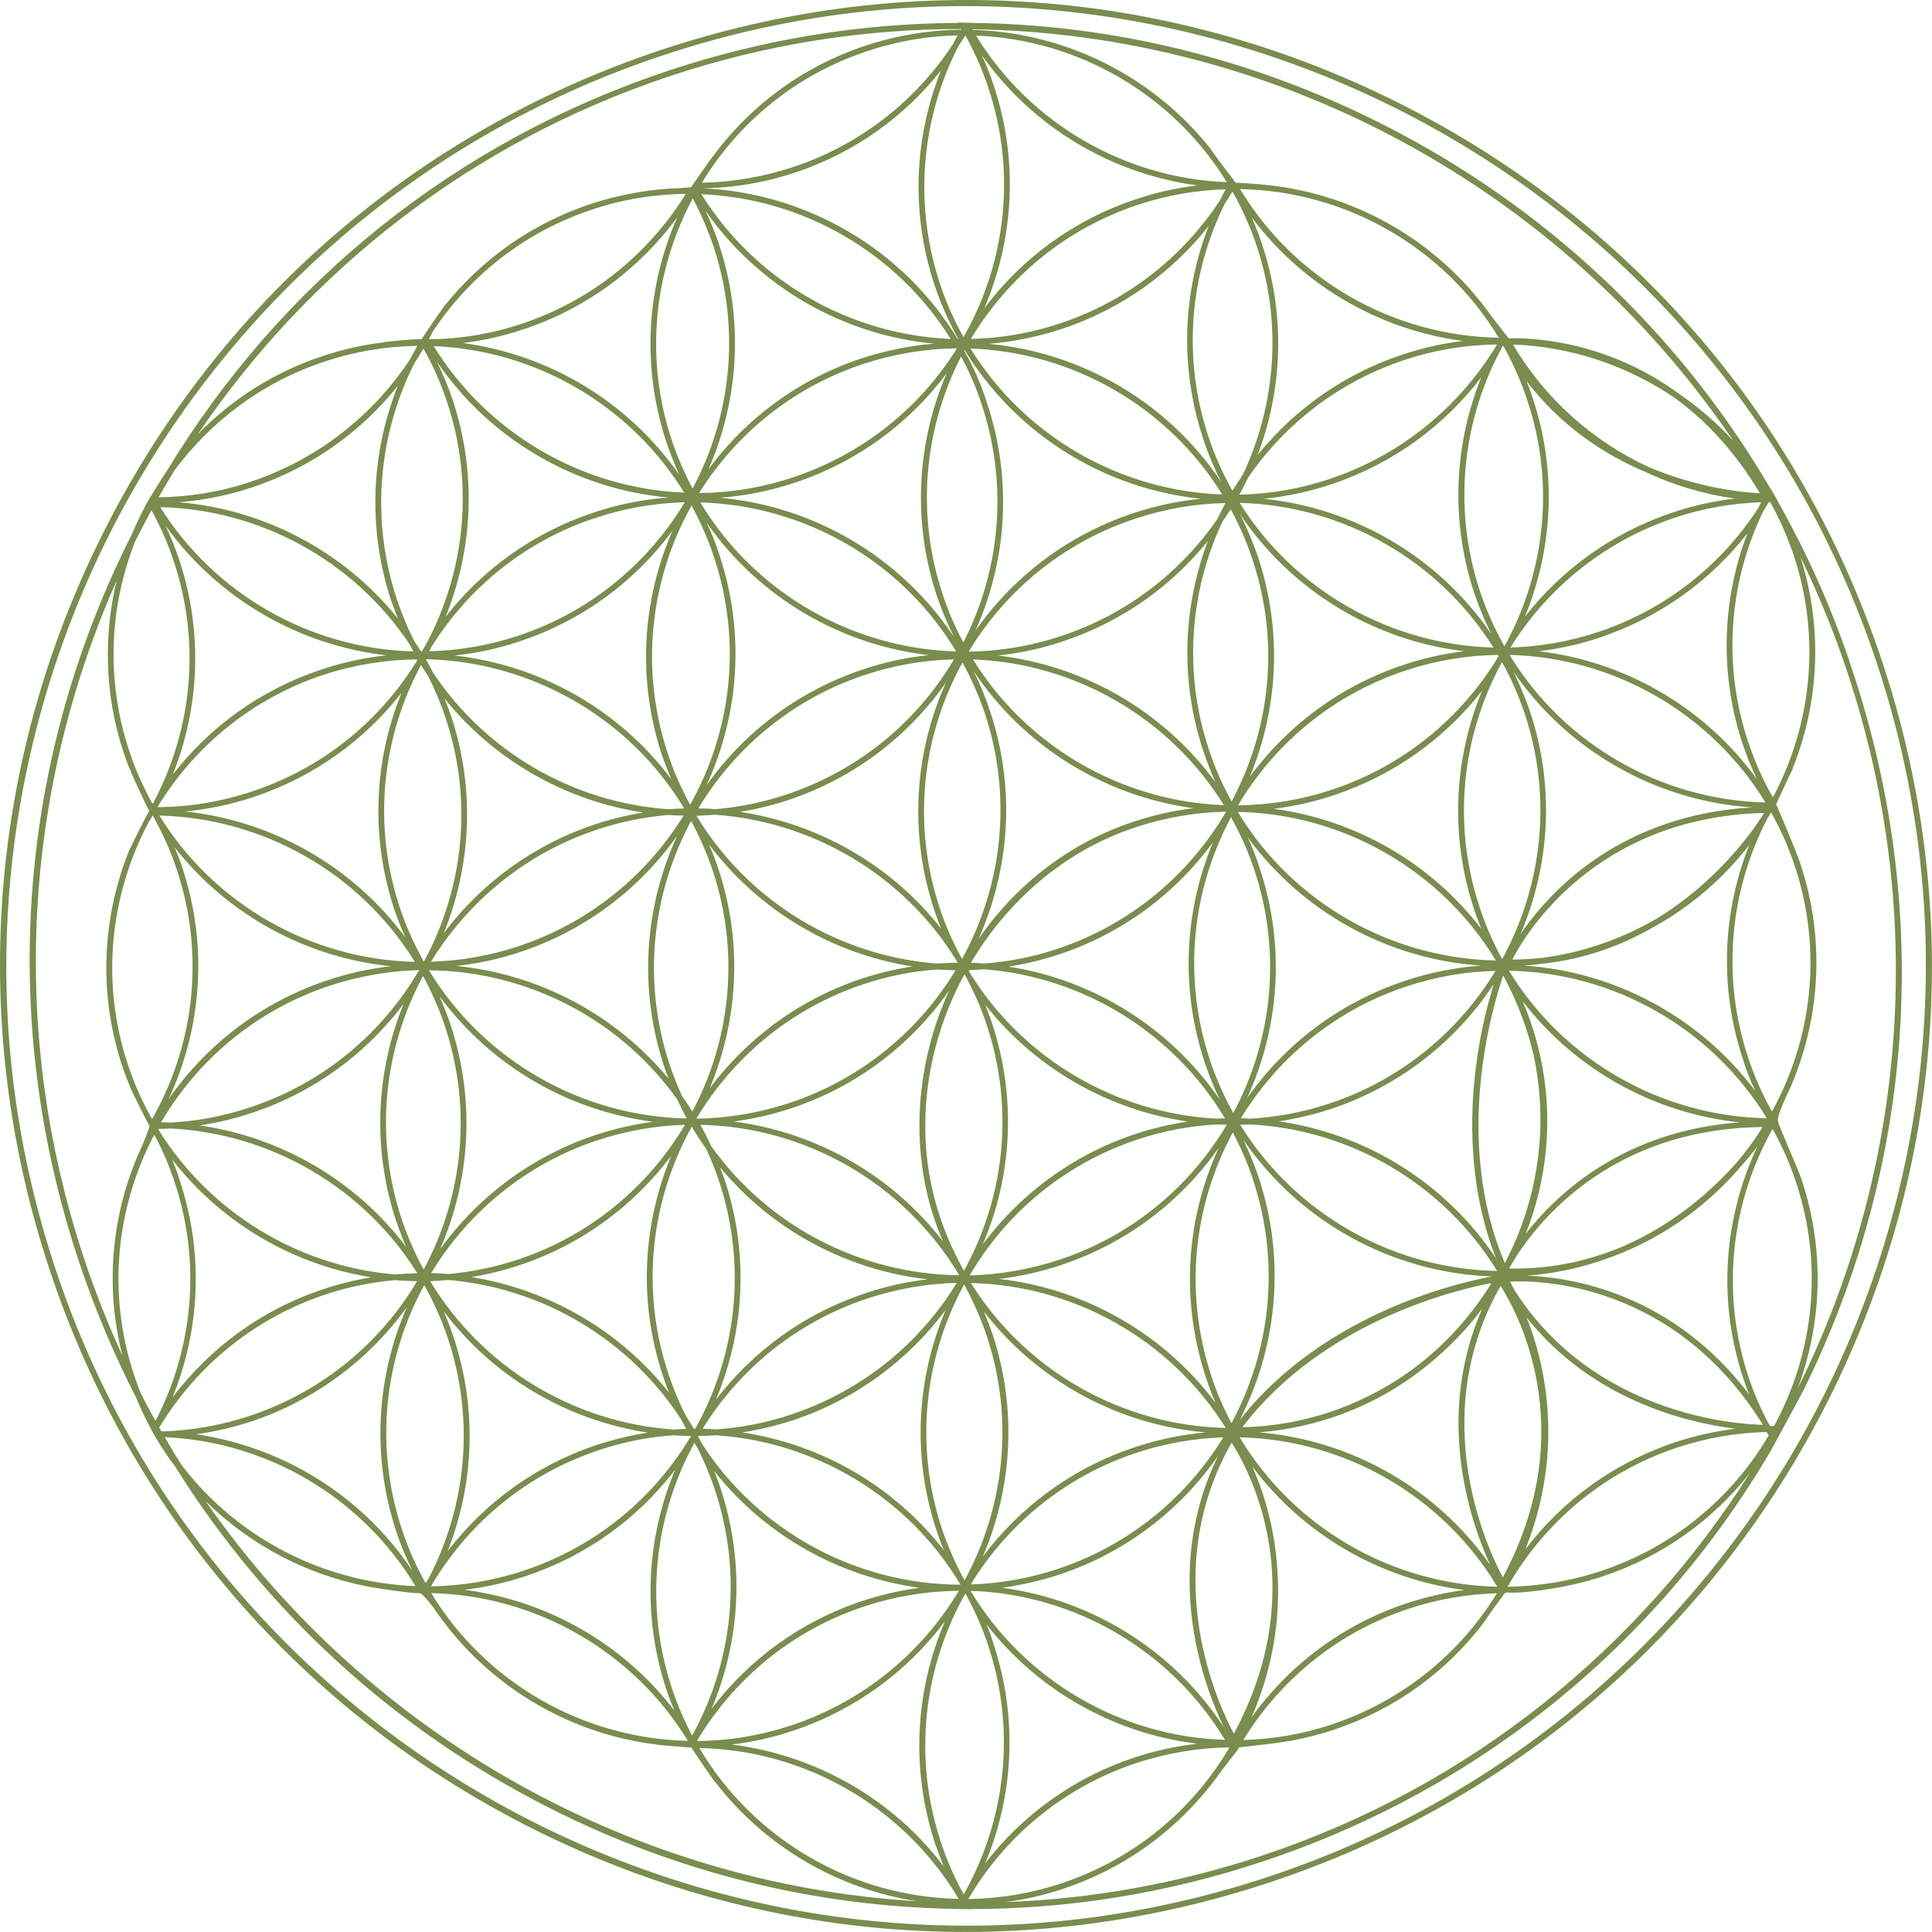 <?xml version="1.0" encoding="UTF-8"?> <svg xmlns="http://www.w3.org/2000/svg" width="944" height="944" viewBox="0 0 944 944" fill="none"><g clip-path="url(#clip0_791_2)"><path d="M683.2 50.199C570.5 -6.301 442.6 -15.401 323 24.399C203.5 64.199 106.6 148.099 50.2 260.799C-6.3 373.499 -15.4 501.399 24.4 620.899C64.2 740.499 148.2 837.399 260.8 893.799C373.5 950.199 501.4 959.399 620.9 919.599C740.5 879.799 837.4 795.799 893.8 683.199C950.2 570.499 959.4 442.599 919.6 323.099C879.8 203.499 795.9 106.599 683.2 50.199ZM620.1 916.899C374.8 998.499 108.7 865.399 27.1 619.999C-54.5 374.699 78.6 108.599 324 26.999C569.3 -54.601 835.4 78.499 917 323.899C998.6 569.299 865.4 835.299 620.1 916.899Z" fill="#7A8C4E"></path><path d="M868.9 245.4C869 245.4 865.9 239.9 864.9 238.4L863.2 235.6C818.8 161.1 754.4 100.6 675.5 60.7C612.1 28.6 543.8 12 475.1 11.2C475.1 11.1 468.9 11.1 468.1 11C468.1 11.1 468.2 11.1 468.2 11.2C420.6 11.4 372.9 19.1 326.4 34.6C223 69 137.2 137.9 81.3 230.5C78.8 234 70.3 247.8 70.7 247.8C68.4 252.1 66.4 256.5 64.5 260.9C63.9 262.2 63.2 263.4 62.6 264.7C8.2 374.5 -0.4 499.3 38.5 616.2C46.2 639.3 55.6 661.6 66.5 682.9C68.7 688.2 71.1 693.3 73.8 698.3C74.4 699.3 74.5 699.8 76.1 702.4C79 707.4 82.2 712.1 85.6 716.6C129.8 787.3 192.3 844.8 268.3 883.3C331 915.1 398.5 931.6 466.6 932.7C466.5 932.8 475.1 932.9 475 932.8C522.8 932.7 570.8 925 617.4 909.4C722.5 874.4 809.3 803.9 865.1 709.1C865.6 708.1 879 683.7 881.2 679.3C935.6 569.4 944.1 444.6 905.2 327.8C895.8 298.9 883.5 271.3 868.9 245.4ZM865 245.4C869.5 253.5 873.3 262.1 876.4 271.2C889.8 311.5 885.1 353.5 866.9 388.4C866.7 388.8 866.4 389.1 866.2 389.5C861.4 381.1 857.4 372.1 854.2 362.6C841.3 323.9 845.1 283.6 861.7 249.5C862.6 248.1 863.5 246.7 864.3 245.3C864.6 245.4 864.8 245.4 865 245.4ZM598 844C573.4 806.3 533.4 781.6 489.6 775.8C499 774.5 508.5 772.4 517.8 769.3C550.4 758.4 576.9 737.6 595.2 711.3C567 768.9 588.7 824.8 598 844ZM482 793.7C507.2 826.1 544.6 847.1 585 852C574.7 853.2 564.4 855.4 554.1 858.8C524.2 868.8 499.4 887.1 481.4 910.4C495.2 877.4 497.5 839.5 485.4 803.1C484.5 799.9 483.3 796.8 482 793.7ZM474.2 777.3C524.7 778.9 572 806.1 598.5 850.1C548 848.6 500.7 821.3 474.2 777.3ZM461.1 911.9C436 878.8 398.3 857.5 357.5 852.4C367.6 851.2 377.6 849 387.6 845.6C418.3 835.4 443.6 816.3 461.7 792.2C447.4 825.5 444.7 864 457 901.1C458.3 904.8 459.7 908.4 461.1 911.9ZM386.8 843C371.4 848.1 355.8 850.6 340.5 850.7C358.3 820.8 386.5 796.8 422.1 785C437.5 779.9 453.1 777.4 468.5 777.3C450.6 807.2 422.4 831.1 386.8 843ZM201.5 767.5C177.2 731 138.4 707 95.8 700.8C104.9 699.5 113.9 697.5 122.9 694.5C154.6 683.9 180.6 663.9 198.8 638.7C184.1 672.3 181.3 711.2 193.7 748.6C195.9 755.2 198.6 761.5 201.5 767.5ZM207.3 627.9C211.9 636.1 215.8 644.9 218.9 654.1C232.3 694.4 227.6 736.4 209.4 771.3C208.9 772.1 208.4 772.8 208 773.6C203.4 765.4 199.5 756.8 196.5 747.6C182.7 706.4 187.9 663.4 207.3 627.9ZM84.1 566.5C108.1 597.5 143.2 618 181.4 624.1C173.6 625.4 165.8 627.3 158 629.9C127.5 640 102.4 658.9 84.3 682.8C97.6 650.1 99.8 612.7 87.8 576.7C86.8 573.2 85.5 569.9 84.1 566.5ZM77.2 551.6C79.2 551.6 81.3 551.5 83.3 551.4C132.1 553.8 177.6 580 203.9 622.1C200.2 622.2 196.6 622.4 192.9 622.7C145.7 618.7 102.4 592.5 77.2 551.6ZM194.4 302.2C168 269.4 129.1 248.9 87.4 245.4C99.4 244.4 111.4 242.1 123.3 238.1C152.4 228.4 176.6 210.8 194.4 188.5C181.4 221 179.4 258 191.2 293.7C192.3 296.6 193.3 299.4 194.4 302.2ZM202.5 177.4C204 175.1 205.5 172.7 206.9 170.3C211.5 178.4 215.3 187.1 218.4 196.3C232 237.1 227 279.6 208.2 314.8C207.5 316 206.8 317.2 206.1 318.3C206 318.3 205.8 318.3 205.7 318.3C204.6 316.6 203.5 314.8 202.4 313.2C199.1 306.7 196.3 299.9 193.9 292.8C180.8 253.2 185.1 212 202.5 177.4ZM344.7 103C370.7 140.1 411.9 163.8 456.5 167.9C444.6 168.9 432.5 171.3 420.7 175.2C389.7 185.5 364.3 204.8 346.2 229.2C360.9 195.6 363.7 156.8 351.3 119.3C349.4 113.7 347.2 108.3 344.7 103ZM388.5 84.3C417.7 74.6 442 56.9 459.8 34.4C446.8 66.9 444.8 103.9 456.7 139.5C459.8 148.7 463.7 157.4 468.2 165.6C468.1 165.6 468 165.6 467.9 165.6C441.2 121.6 393.9 94.2 343.2 92C358.3 91.8 373.5 89.3 388.5 84.3ZM342.9 89.3C360.8 60 388.6 36.6 423.7 25C438.4 20.1 453.2 17.6 467.9 17.3C467.2 18.6 466.4 20 465.8 21.3C447.9 48.7 421 70.5 387.6 81.6C372.8 86.5 357.7 89 342.9 89.3ZM471.1 171.3C471.2 171.2 471.2 171.1 471.3 171C496.5 212.3 539.6 238.8 586.7 243.7C575.7 244.8 564.6 247.1 553.6 250.8C521.2 261.6 494.8 282.2 476.6 308.2C491.8 274.3 494.9 234.9 482.3 197C479.4 187.8 475.6 179.3 471.1 171.3ZM479.7 26.9C504.5 62.1 543.1 85 585.1 90.6C575 91.8 564.9 94 554.9 97.4C524.2 107.6 499 126.6 480.9 150.7C495.2 117.4 497.9 78.9 485.6 41.9C483.9 36.7 481.9 31.7 479.7 26.9ZM745.9 186.2C762.8 208.4 784 222.1 803.7 230.5C817.6 237 832.4 241.5 847.8 243.6C837.6 244.8 827.4 247 817.3 250.4C787.7 260.3 763 278.4 745.1 301.3C758.6 268.5 761 230.8 748.9 194.5C748 191.7 747 188.9 745.9 186.2ZM744 489.2C769.7 522.7 808.4 544.1 850.1 548.4C793.7 552.5 761.1 582.8 745.5 602.8C748.2 595.9 751.1 587.2 753.1 577C757 557.7 758.5 530.2 747.9 499.4C747.8 499.2 747.8 499 747.7 498.7C746.5 495.5 745.3 492.3 744 489.2ZM612 716.7C637 750 674.5 771.6 715.4 776.9C706 778.2 696.6 780.3 687.3 783.4C655.6 793.9 629.7 813.9 611.5 839.1C621.2 817 625.8 792.6 624.2 767.8C624.2 767.4 624.1 766.9 624.1 766.5C624 765.2 623.9 763.9 623.8 762.6C623.7 761.3 623.5 760 623.4 758.8C622.2 748.8 620 738.8 616.7 728.9C615.3 724.8 613.7 720.7 612 716.7ZM480.7 640.8C507 674.8 546.6 696.3 589.3 699.9C577.6 700.9 565.9 703.3 554.3 707.2C523.6 717.4 498.3 736.5 480.2 760.6C494.5 727.3 497.2 688.8 484.9 651.7C483.6 648 482.2 644.4 480.7 640.8ZM555.1 709.9C569.2 705.2 583.6 702.8 597.7 702.3C579.8 731.6 551.9 754.9 516.9 766.6C502.8 771.3 488.4 773.7 474.3 774.2C492.2 744.9 520.1 721.6 555.1 709.9ZM474.4 626.9C524.7 628 571.9 654.5 598.9 697.7C548.6 696.6 501.4 670.1 474.4 626.9ZM348.9 718.7C373.7 750.1 409.9 770.5 449.3 775.8C439.9 777.1 430.5 779.2 421.2 782.3C390.8 792.4 365.7 811.2 347.7 834.9C361.7 801.8 364.2 763.7 352 727C351.1 724.2 350 721.4 348.9 718.7ZM198.5 609.3C173.9 576.8 137.4 555.6 97.5 549.9C106.1 548.6 114.7 546.6 123.3 543.7C153.9 533.5 179.2 514.5 197.2 490.5C183.9 523.2 181.6 560.6 193.6 596.7C195.1 601 196.7 605.2 198.5 609.3ZM198.1 458.1C172.4 423.3 133.1 401 90.5 396.5C101.7 395.4 112.9 393.1 124 389.4C153.7 379.5 178.3 361.4 196.2 338.5C182.9 371.2 180.8 408.5 192.7 444.5C194.3 449.1 196.1 453.7 198.1 458.1ZM345.3 255.4C370.6 291.7 410.5 315.1 453.8 320.1C443 321.2 432.3 323.5 421.6 327.1C389.6 337.8 363.4 358.1 345.2 383.7C361 349.5 364.3 309.6 351.5 271.1C349.8 265.7 347.7 260.5 345.3 255.4ZM475.6 327.7C500.2 364.8 539.9 389.1 583.2 394.9C573.3 396.1 563.4 398.3 553.6 401.6C522.9 411.8 496.8 431.8 478.1 458.8C493.3 424.9 496.4 385.5 483.8 347.6C481.5 340.6 478.8 334 475.6 327.7ZM605.8 251.1C630.9 288.6 671.3 313 715.5 318.2C705.5 319.4 695.5 321.6 685.7 324.9C654.5 335.3 628.9 354.8 610.7 379.5C624.4 346.5 626.8 308.7 614.7 272.2C612.2 264.9 609.3 257.9 605.8 251.1ZM728.6 309.7C703 272.3 662 248.3 617.5 243.7C628.5 242.6 639.6 240.3 650.6 236.6C680.8 226.5 705.8 207.9 723.8 184.3C710.6 216.9 708.5 254.1 720.4 290C722.8 296.9 725.5 303.4 728.6 309.7ZM684.4 637C661.2 646.4 629.2 663.9 605.7 693.9C623.9 658.5 628.5 616 615 575.3C612.9 568.9 610.3 562.8 607.5 556.9C635.1 597.2 680.5 622 729 623.7C722.4 624.9 705.1 628.6 684.4 637ZM728.8 626.9C705 665.1 673.1 682.1 650.2 689.8C650.1 689.8 650 689.9 650 689.9C630.1 696.5 613.5 697.3 607.1 697.3C646.7 645.1 713.3 629.8 728.8 626.9ZM609.7 409.2C636.6 446 678.7 468.9 723.8 471.8C711.3 472.7 698.8 475.1 686.3 479.3C653.9 490.1 627.6 510.6 609.3 536.6C625 502.5 628.3 462.6 615.5 424.2C613.9 419 611.9 414 609.7 409.2ZM606.3 546.4C624.2 517.1 652.1 493.6 687.2 482C701.6 477.2 716.2 474.7 730.7 474.4C712.8 503.9 684.8 527.5 649.6 539.2C636.7 543.5 623.6 545.9 610.6 546.6C609.2 546.5 607.8 546.4 606.3 546.4ZM731.5 621C680.7 620.1 633 593.3 606 549.6C607.5 549.6 609.1 549.5 610.6 549.4C659.7 551.8 705.4 578.4 731.5 621ZM602.6 543.8C598.1 535.7 594.2 527.1 591.2 518C577.6 477.2 582.6 434.5 601.5 399.3C606 407.4 609.9 416 612.9 425.1C626.5 466 621.5 508.6 602.6 543.8ZM596 537.3C571.9 502.1 534.2 478.7 492.8 472.3C501.1 471 509.4 469 517.6 466.3C548.8 455.9 574.4 436.4 592.6 411.7C578.9 444.7 576.5 482.5 588.6 519C590.7 525.3 593.2 531.4 596 537.3ZM593.9 382.2C568.5 347.5 529.6 325.1 487.4 320.3C498.2 319.2 508.9 316.9 519.6 313.3C548.4 303.7 572.4 286.3 590.2 264.3C578.1 296.2 576.4 332.3 588 367.1C589.8 372.4 591.7 377.4 593.9 382.2ZM598 393.4C548.4 391.6 502 365.1 475.4 322.2C525.1 324 571.5 350.6 598 393.4ZM516.7 463.6C504.8 467.6 492.8 469.9 480.8 470.8C478.7 470.6 476.5 470.5 474.4 470.4C492.4 440.1 520.2 415.7 554.6 404.3C569.3 399.4 584.3 396.9 599.1 396.6C581.2 427.1 552.7 451.6 516.7 463.6ZM480.8 473.6C528.9 477.3 573.2 504.2 598.5 546.4C597.2 546.4 595.9 546.5 594.6 546.6C545.9 544.1 500.5 518 474.3 476C474 475.4 473.6 474.7 473.3 474.1C475.8 474 478.3 473.8 480.8 473.6ZM484.7 499.9C483.7 496.8 482.5 493.8 481.3 490.8C505.8 522 541.6 542.4 580.4 548C571.8 549.3 563.2 551.3 554.7 554.1C523.8 564.4 498.3 583.7 480.2 608C494.4 574.9 496.9 536.7 484.7 499.9ZM555.7 556.8C568.6 552.5 581.7 550.1 594.7 549.4C596.3 549.5 597.8 549.5 599.4 549.6C581.6 579.6 553.3 603.7 517.7 615.5C503.1 620.3 488.4 622.8 473.8 623.2C491.5 592.9 519.8 568.8 555.7 556.8ZM602.4 553.3C606.2 560.6 609.6 568.2 612.2 576.3C625.8 617.3 620.8 660 601.7 695.4C597.9 688.1 594.5 680.5 591.9 672.4C578.3 631.3 583.3 588.6 602.4 553.3ZM734.5 476.6C741.8 490.2 746.5 503.4 749.4 515.8C756.9 551.1 751.2 586.8 735.3 617.2C709.6 556.9 729.4 491.5 734.5 476.6ZM721.3 520.2C718.1 544.6 717.3 580.2 731 614.9C706.6 578.2 667.6 554 624.8 547.9C633.4 546.6 642 544.6 650.5 541.8C684.3 530.5 711.6 508.5 729.9 480.8C727.3 489.2 723.5 503.1 721.3 520.2ZM604.8 396.7C656 397.7 704 424.9 730.9 469.3C679.7 468.3 631.6 441.1 604.8 396.7ZM723.9 454C699.1 421.6 662.3 400.5 622.3 395.2C632.2 394 642.1 391.8 651.9 388.5C681.5 378.6 706.2 360.5 724.1 337.6C710.6 370.4 708.2 408.1 720.3 444.4C721.3 447.6 722.6 450.8 723.9 454ZM651 385.8C635.7 390.9 620.2 393.3 604.9 393.5C622.7 363.5 651 339.5 686.6 327.7C701.6 322.7 716.9 320.2 731.9 320C732 320.2 732.2 320.4 732.3 320.6C732.2 320.8 732.1 321 731.9 321.2C714 350.6 686.1 374.1 651 385.8ZM649.8 234C635.1 238.9 620.3 241.4 605.6 241.7C607.1 238.9 608.6 236 610 233.1C627.9 207.2 654 186.6 686.2 175.9C701.2 170.9 716.5 168.5 731.5 168.3C713.5 198.2 685.3 222.1 649.8 234ZM729.7 316.4C679.6 315.1 632.6 288.7 605.7 245.7C655.8 247 702.8 273.4 729.7 316.4ZM601.8 391.6C597.4 383.7 593.6 375.2 590.7 366.3C578 328.2 581.5 288.6 597.3 254.9C598.7 252.9 600 250.9 601.3 248.8C605.5 256.5 609.1 264.6 611.9 273.2C625.6 313.9 620.6 356.4 601.8 391.6ZM596.7 235.5C570.9 196.8 528.7 172.2 483.1 168C495 167 507 164.6 518.9 160.7C548.3 150.9 572.7 133 590.6 110.4C578 142.6 576.2 179.1 587.9 214.4C590.3 221.8 593.3 228.8 596.7 235.5ZM594.9 253.5C577 279.4 550.9 300 518.7 310.7C503.7 315.7 488.4 318.2 473.3 318.4C491.2 288.8 519.2 265.2 554.5 253.5C569.2 248.6 584.1 246.1 598.8 245.8C597.4 248.3 596.1 250.9 594.9 253.5ZM470.1 468.5C469.8 468.1 469.6 467.6 469.3 467.2C465.4 459.8 461.9 452 459.2 443.8C445.4 402.4 450.7 359.2 470.3 323.7C474.6 331.5 478.2 339.8 481.2 348.5C494.9 389.8 489.6 433 470.1 468.5ZM326.9 680.5C302.9 650.1 268.2 630.1 230.4 624C238.2 622.7 246 620.8 253.8 618.2C284.6 608 309.9 588.8 328 564.7C314.2 597.7 311.7 635.7 323.9 672.2C324.8 675 325.8 677.8 326.9 680.5ZM252.9 615.5C241.7 619.2 230.3 621.5 219.1 622.5C216.3 622.3 213.5 622.1 210.7 622C228.6 592.5 256.6 568.9 291.8 557.2C306 552.5 320.4 550 334.7 549.6C316.8 579.7 288.5 603.7 252.9 615.5ZM214.8 486.8C239.8 520.8 277.8 542.8 319.1 548.1C309.7 549.4 300.2 551.5 290.9 554.6C259.2 565.2 233.2 585.2 215 610.4C229.7 576.8 232.5 537.9 220.1 500.5C218.5 495.8 216.7 491.3 214.8 486.8ZM209.6 474.1C257.6 474.5 303 498 330.9 537.2C332.4 540.4 333.9 543.5 335.6 546.5C284.5 545.5 236.5 518.4 209.6 474.1ZM217.2 341.3C241.5 371.5 276.4 391.3 314.3 397C306.4 398.3 298.5 400.2 290.7 402.8C260.1 413 234.8 432 216.8 456C230.1 423.3 232.4 385.9 220.4 349.8C219.4 346.9 218.3 344.1 217.2 341.3ZM291.6 405.4C303.2 401.5 314.9 399.2 326.6 398.2C329.1 398.4 331.5 398.5 334 398.5C316.1 427.5 288.3 450.7 253.5 462.3C239.3 467 224.9 469.5 210.6 469.9C228.6 440.6 256.5 417.1 291.6 405.4ZM324.5 521.1C325.2 523.1 325.9 525.1 326.7 527.1C300.8 495.8 263.3 475.9 223 472C233.5 470.8 244 468.6 254.4 465.1C286.4 454.4 312.6 434.1 330.8 408.5C315.1 442.7 311.8 482.6 324.5 521.1ZM337.7 401.1C341.8 408.7 345.3 416.7 348.2 425.2C361.7 465.8 356.9 508.1 338.3 543.1C336.7 540.6 335.1 538.1 333.4 535.8C331.1 530.8 329 525.6 327.2 520.2C313.6 479.2 318.7 436.4 337.7 401.1ZM346.5 412.7C370.7 444.8 406.5 466.1 445.8 472.2C437.5 473.5 429.2 475.5 421 478.2C390.2 488.4 364.9 507.6 346.8 531.7C360.6 498.7 363.1 460.7 350.9 424.2C349.6 420.3 348.1 416.5 346.5 412.7ZM421.9 480.9C433.8 476.9 445.8 474.6 457.8 473.7C460.8 473.9 463.9 474 466.9 474.1C449 503.6 421 527.2 385.8 538.9C370.7 543.9 355.4 546.4 340.3 546.6C340.3 546.6 340.3 546.6 340.3 546.5C358.2 516.6 386.4 492.7 421.9 480.9ZM457.7 470.8C409.8 467.1 365.6 440.5 340.3 398.6C343.3 398.5 346.3 398.3 349.4 398.1C397 401.4 441.2 427.4 466.9 468.6C467.2 469.2 467.6 469.8 467.9 470.4C464.5 470.4 461.1 470.6 457.7 470.8ZM341.2 395C359.1 365.3 387.1 341.6 422.5 329.8C436.9 325 451.6 322.5 466.1 322.2C448.3 352.3 420 376.3 384.3 388.2C372.7 392.1 361 394.4 349.3 395.4C346.7 395.1 344 395 341.2 395ZM456.5 444.7C457.5 447.8 458.7 450.8 459.9 453.8C435.6 422.8 400.2 402.5 361.6 396.7C369.5 395.4 377.4 393.5 385.2 390.9C417.6 380.1 444 359.5 462.2 333.5C447 367.3 443.9 406.7 456.5 444.7ZM466.1 311.2C440.2 272.2 397.7 247.3 351.7 243.2C364 242.3 376.3 239.9 388.5 235.8C419.2 225.6 444.4 206.6 462.5 182.5C448.2 215.8 445.5 254.3 457.8 291.3C460.2 298.3 463 304.9 466.1 311.2ZM387.6 233.2C372.3 238.3 356.8 240.8 341.6 240.9C359.5 212.2 387.1 189.4 421.6 177.9C436.7 172.9 452.1 170.4 467.3 170.2C467.3 170.3 467.4 170.4 467.4 170.5C449.6 199 422 221.7 387.6 233.2ZM467.2 318.3C416.4 316.9 368.8 289.7 342.2 245.5C393.1 246.9 440.6 274.1 467.2 318.3ZM337.2 393.2C332.9 385.3 329.2 377 326.3 368.2C312.4 326.4 317.9 282.7 337.9 247C342.2 254.9 345.9 263.2 348.8 272C362.8 313.8 357.3 357.5 337.2 393.2ZM328 380.7C302.5 346.7 263.9 324.9 222 320.3C232.7 319.2 243.5 316.9 254.1 313.3C285.1 303 310.5 283.7 328.6 259.3C313.9 292.9 311.1 331.7 323.5 369.2C324.9 373.1 326.4 376.9 328 380.7ZM331.9 232C307.2 196.5 268.5 173.3 226.2 167.6C236.1 166.4 246 164.2 255.8 160.9C287.1 150.5 312.8 130.9 330.9 106.2C316.1 139.8 313.2 178.8 325.7 216.3C327.5 221.6 329.6 226.9 331.9 232ZM334.3 240.7C284.7 238.7 238.4 212 211.9 169.1C261.6 171.1 307.9 197.8 334.3 240.7ZM253.3 310.6C238.8 315.4 224.2 317.9 209.7 318.2C210.1 317.5 210.4 316.8 210.8 316.1C228.7 287.4 256.3 264.5 290.8 253.1C305.3 248.3 320 245.8 334.6 245.4C316.7 275.1 288.6 298.9 253.3 310.6ZM334.3 395C331.7 395.1 329.2 395.2 326.6 395.4C280.4 392.2 237.6 367.7 211.6 328.7C210.5 326.5 209.3 324.3 208.1 322.1C259.3 323.2 307.5 350.5 334.3 395ZM217.7 350.7C231.4 391.7 226.3 434.5 207.1 469.9C202.5 461.7 198.5 452.9 195.4 443.6C181.8 402.8 186.8 360.3 205.6 325.1C205.6 325 205.7 325 205.7 324.9C206.8 326.7 207.9 328.5 209.1 330.2C212.4 336.7 215.3 343.5 217.7 350.7ZM83.3 548.5C81.8 548.4 80.2 548.4 78.7 548.4C96.5 518 124.9 493.7 160.9 481.7C175.4 476.9 190.2 474.4 204.8 474C187 504.5 158.5 529 122.4 541C109.4 545.4 96.3 547.8 83.3 548.5ZM206.7 476.9C210.9 484.6 214.5 492.8 217.4 501.4C231 542.4 226 585 207 620.3C202.8 612.6 199.2 604.4 196.3 595.8C182.7 554.9 187.7 512.2 206.7 476.9ZM219 625.4C264.9 629.3 307.3 654.2 332.8 693.5C333.6 695.1 334.5 696.6 335.3 698.2C333.3 698.3 331.2 698.3 329.2 698.5C280.7 695.2 235.8 668.4 210.2 626C213.2 625.9 216.1 625.7 219 625.4ZM216.8 640.7C241.1 672.9 277.2 694 316.6 700C308.2 701.3 299.9 703.3 291.6 706C261.6 716 236.7 734.5 218.7 757.9C231.5 725.6 233.4 688.8 221.6 653.3C220.2 648.9 218.5 644.8 216.8 640.7ZM292.5 708.6C304.7 704.5 317 702.1 329.3 701.3C332 701.5 334.6 701.6 337.3 701.6C337.4 701.7 337.4 701.8 337.5 701.9C319.6 731.8 291.5 755.6 256 767.4C241 772.4 225.7 774.9 210.7 775.1C211.1 774.3 211.5 773.5 212 772.7C229.8 743.6 257.5 720.3 292.5 708.6ZM326.6 671.3C312.7 629.7 318.2 586.2 338 550.5C340.2 554.3 342.6 557.9 345.1 561.4C347.4 566.4 349.5 571.6 351.3 577C365.2 618.8 359.7 662.4 339.7 698.1C339.5 698.1 339.2 698.1 339 698.1C337.8 696.1 336.6 694 335.3 692.1C331.9 685.5 329 678.5 326.6 671.3ZM351.7 570.2C377.1 601 413.7 620.6 453.2 625.1C443 626.3 432.9 628.5 422.8 631.9C392.7 641.9 367.8 660.4 349.8 683.9C363.7 650.8 366.2 612.8 354 576.2C353.2 574.1 352.5 572.1 351.7 570.2ZM423.7 634.5C438.2 629.7 453 627.2 467.5 626.8C449.6 656.1 421.7 679.4 386.7 691.1C374.5 695.2 362.2 697.6 349.9 698.4C347.7 698.3 345.5 698.1 343.3 698.1C361.2 669.2 388.9 646.1 423.7 634.5ZM347.5 560C345.9 556.4 344.1 553 342.2 549.6C393.7 550.6 441.9 578.2 468.7 623.1C420.7 622.6 375.4 599.2 347.5 560ZM460.7 606.5C435.7 574.1 398.7 553.2 358.5 548C367.9 546.7 377.4 544.6 386.7 541.5C419.2 530.7 445.6 510 463.8 483.9C447.4 519.7 444.7 560.2 456.5 595.5C457.8 599.3 459.2 602.9 460.7 606.5ZM471.2 476.1C471.5 476.5 471.7 476.9 472 477.3C475.9 484.7 479.4 492.5 482.1 500.7C495.9 542.1 490.6 585.4 471 620.9C466.4 612.7 462.4 603.9 459.3 594.6C446 555.1 451.8 511.9 471.2 476.1ZM593.9 685.4C568.4 651.4 529.8 629.6 488.1 624.9C498.3 623.7 508.4 621.5 518.5 618.1C550.9 607.3 577.2 586.8 595.5 560.8C579.8 594.9 576.5 634.8 589.3 673.2C590.6 677.4 592.2 681.4 593.9 685.4ZM734 468.6C729.6 460.7 725.9 452.3 723 443.4C709.3 402.1 714.5 359 733.9 323.5C738.3 331.4 742 339.8 745 348.7C758.7 390 753.4 433.1 734 468.6ZM739.5 328.2C766.2 367.1 809.6 391.5 856.2 394.5C791.1 398.3 756.8 436 742.9 456.5C757.2 423.2 759.9 384.7 747.6 347.7C745.3 341 742.6 334.5 739.5 328.2ZM861.9 397.2C861.8 397.5 861.6 397.7 861.5 398C856.2 406.4 838.7 431.2 808.9 449.2C800.2 454.2 791 458.4 781.1 461.7C772.3 464.6 763.4 466.7 754.5 467.9C749.5 468.5 744.3 468.8 738.9 468.9C744.8 457.3 778.8 399.4 861.9 397.2ZM737.6 320C788.3 321.2 835.8 348.2 862.6 392.1C811.9 390.9 764.3 363.9 737.6 320ZM858.5 380.8C833.2 345.8 794.3 323.2 751.9 318.2C761.9 317 771.9 314.8 781.7 311.5C811.3 301.6 835.9 283.5 853.8 260.6C841.6 292.5 839.9 328.7 851.5 363.6C853.5 369.5 855.9 375.3 858.5 380.8ZM780.9 308.8C766.7 313.5 752.3 316 738 316.4C755.9 287.6 783.6 264.6 818.2 253C832.2 248.3 846.4 245.9 860.5 245.4C860 246.4 859.5 247.4 859 248.4C841.1 275.9 814.3 297.7 780.9 308.8ZM735.1 315.8C730.4 307.5 726.4 298.6 723.2 289.1C709.4 247.6 714.8 204.3 734.4 168.8C739.1 177.1 743.1 186 746.2 195.4C760.1 236.9 754.7 280.2 735.1 315.8ZM605.9 92.4C657.2 93.3 705.4 120.5 732.3 165C680.9 164.2 632.8 136.9 605.9 92.4ZM611.6 106.2C636.5 139.5 674 161.2 714.8 166.6C704.9 167.8 695 170 685.1 173.3C656.3 182.9 632.3 200.3 614.5 222.3C626.6 190.4 628.3 154.3 616.7 119.5C615.2 114.9 613.5 110.5 611.6 106.2ZM607.4 231.7C605.6 234.4 603.9 237.1 602.2 239.8C597.6 231.6 593.6 222.8 590.5 213.5C577.5 174.5 581.5 133.8 598.4 99.6C599.7 97.6 601 95.6 602.2 93.6C606.9 102 611 110.9 614.1 120.4C626.7 158.3 623.2 197.9 607.4 231.7ZM476.9 17.4C526.6 19.3 573 46 599.4 89C549.7 87.1 503.3 60.4 476.9 17.4ZM555.9 100.1C570.1 95.4 584.6 92.9 598.9 92.5C598 94.2 597 96 596.2 97.7C578.3 125.1 551.4 146.9 518 158C503.6 162.8 488.9 165.3 474.4 165.6C492.2 135.8 520.4 111.9 555.9 100.1ZM597.2 241.6C547.4 239.9 500.8 213.3 474.2 170.3C524 172 570.6 198.6 597.2 241.6ZM470.7 313.9C466.7 306.5 463.3 298.7 460.6 290.4C447.3 250.5 451.8 208.9 469.6 174.2C473.6 181.6 477 189.4 479.7 197.7C492.9 237.6 488.5 279.2 470.7 313.9ZM464.5 165.6C415.2 163.6 369.2 137.3 342.7 94.9C392 96.9 438.1 123.2 464.5 165.6ZM338.4 238.7C334.5 231.3 331.1 223.5 328.3 215.3C314.7 174.6 319.7 132 338.5 96.9C342.4 104.3 345.8 112.1 348.6 120.3C362.1 161 357.2 203.5 338.4 238.7ZM254.9 158.2C240 163.2 224.9 165.6 209.9 165.8C209.8 165.7 209.7 165.5 209.7 165.4C210.3 164.3 210.9 163.2 211.4 162.1C229.3 135 256.1 113.4 289.3 102.4C304.5 97.3 319.9 94.9 335.1 94.7C317.2 123.6 289.6 146.7 254.9 158.2ZM213.5 176.8C239.5 214.8 281.3 239 326.6 243.1C314.4 244 302 246.4 289.9 250.5C260.2 260.4 235.6 278.5 217.7 301.4C231 268.7 233.1 231.4 221.2 195.4C219 189 216.4 182.7 213.5 176.8ZM204 322.2C203.7 322.7 203.5 323.2 203.2 323.7C185.3 352.4 157.7 375.3 123.2 386.7C107.9 391.8 92.3 394.3 77 394.4C77.2 394.1 77.3 393.7 77.5 393.4C95.4 364.5 123.1 341.4 157.8 329.8C173.1 324.8 188.7 322.3 204 322.2ZM202.7 470C152.2 468.8 104.7 442.1 77.9 398.5C128.4 399.7 175.9 426.4 202.7 470ZM89.1 424C88 420.6 86.7 417.3 85.3 414C111.2 447 149.7 468 191.1 472.1C180.7 473.3 170.2 475.5 159.9 479C127.3 489.9 100.7 510.7 82.4 537C98.4 502.8 101.9 462.6 89.1 424ZM74.3 546.8C69.6 538.5 65.6 529.6 62.5 520.2C49 479.6 53.9 437.2 72.5 402C73.2 400.8 73.9 399.7 74.6 398.5C74.7 398.6 74.7 398.7 74.8 398.8C79.4 407 83.3 415.7 86.4 424.9C100.4 467 94.7 511 74.3 546.8ZM336.1 850.6C285.2 849.5 237.5 822.5 210.7 778.4C261.6 779.6 309.3 806.6 336.1 850.6ZM329.5 835.8C304.5 803.1 267.3 782 226.9 776.8C236.9 775.6 247 773.4 256.9 770.1C287 760.1 311.9 741.6 329.9 718.1C316 751.2 313.5 789.2 325.7 825.8C326.8 829.2 328.1 832.5 329.5 835.8ZM339.3 705C339.7 705.7 340.1 706.4 340.6 707.1C344 713.7 346.9 720.7 349.3 727.9C363.1 769.3 357.8 812.5 338.2 848C334.3 840.7 331 833 328.3 824.9C314.6 783.6 319.9 740.4 339.3 705ZM343.1 705.6C342.5 704.3 341.8 703.1 341.1 701.9C341.2 701.8 341.2 701.7 341.3 701.6C344.2 701.6 347.1 701.5 350.1 701.3C398.7 704.6 443.7 731.5 469.2 774.1C469.2 774.2 469.3 774.2 469.3 774.3C418.6 774.2 370.8 748.4 343.1 705.6ZM457.7 748.1C458.8 751.3 459.9 754.4 461.2 757.5C436.9 726.2 401.4 705.7 362.6 699.9C371 698.6 379.3 696.6 387.6 693.9C418.5 683.6 444 664.3 462.1 640C448 673.1 445.4 711.3 457.7 748.1ZM471.1 627.6C475.4 635.5 479.1 643.8 482.1 652.6C495.8 693.8 490.6 736.8 471.3 772.2C467 764.3 463.3 756 460.3 747.2C446.6 706 451.8 663 471.1 627.6ZM601.8 704.9C605.4 710.5 616 728.6 620.1 754.7C620.2 755.2 620.2 755.7 620.3 756.1C620.4 756.5 620.4 756.9 620.5 757.3C620.7 758.5 620.8 759.6 620.9 760.8C620.9 761 620.9 761.2 621 761.3C621.1 762.4 621.2 763.5 621.3 764.6C621.4 765.3 621.4 765.9 621.4 766.6C621.4 766.9 621.4 767.2 621.5 767.5C622.9 790.1 618.9 817.4 602.9 847.1C596.1 834.7 564.9 769.7 601.8 704.9ZM688.2 786.1C702.5 781.3 717 778.9 731.4 778.5C713.5 807.7 685.7 830.9 650.7 842.6C636.4 847.4 621.9 849.8 607.5 850.2C625.4 821 653.2 797.7 688.2 786.1ZM605.7 702.3C656.9 703.4 704.9 730.8 731.6 775.3C680.5 774.2 632.4 746.8 605.7 702.3ZM728.1 764.6C701.9 727.3 660.3 703.7 615.4 699.9C615.6 699.9 615.8 699.9 616 699.8C624.5 699.1 636.7 697.3 650.7 692.7C650.8 692.7 650.9 692.6 651 692.6C664.2 688.2 680.4 680.7 696.3 668C696.6 667.8 696.8 667.6 697.1 667.4C697.2 667.3 697.3 667.2 697.4 667.1C707.5 659 716.5 649.7 724.2 639.5C700.8 692.9 718.6 743.9 728.1 764.6ZM733.2 628.3C740.2 639.2 773.6 697.5 734.3 770.7C727.5 758.1 696.3 693.2 733.2 628.3ZM748.7 651.3C747.8 648.7 746.9 646.2 745.9 643.7C777.9 684 823.9 695.1 847.9 698.1C838.1 699.3 828.3 701.5 818.5 704.7C788.3 714.8 763.3 733.4 745.3 757C758.5 724.3 760.6 687.1 748.7 651.3ZM740 630.4C739.3 629 738.5 627.6 737.8 626.2C751.5 625.5 817.9 626.2 861.4 696.2C847.4 695.9 778.5 690.8 740 630.4ZM851.9 673.8C852.8 676.4 853.7 678.9 854.7 681.4C817.1 631.8 767.8 624.1 746.1 623.3C758.2 622.4 770.5 620 782.5 615.9C809.8 606.8 832.8 590.7 850.3 570.3C853.7 566.5 856.5 563.1 858.7 560.1C842.5 594.6 838.9 635 851.9 673.8ZM848.6 568C836.9 581.2 818.3 598.1 793 609C792.5 609.2 791.9 609.5 791.3 609.7C790 610.2 788.7 610.8 787.3 611.3C787.2 611.3 787 611.4 786.9 611.4C772.4 616.8 755.9 620.2 737.4 619.8C743.5 608.5 778.5 551.5 861.2 550.7C857.5 556.8 853.3 562.5 848.6 568ZM737.3 474.3C788.4 475.2 836.3 502.2 863.3 546.4C812.2 545.5 764.2 518.4 737.3 474.3ZM857.6 533C830.7 497.1 789.1 474.7 744.6 471.8C747.8 471.6 751 471.2 754.3 470.8C764.2 469.7 773.4 467.6 782 464.7C791.4 461.6 800.1 457.5 807.9 453C826.4 442.8 842.2 429 854.7 412.9C841.8 445.3 839.8 482.2 851.7 517.8C853.3 523 855.3 528.1 857.6 533ZM863.8 399.5C863.8 399.5 863.8 399.4 863.9 399.4C864.6 398.3 865.1 397.5 865.4 397C870 405.2 873.9 413.8 876.9 423C890.7 464.4 885.4 507.6 865.8 543.1C861.2 534.9 857.3 526.2 854.2 516.9C840.8 476.5 845.5 434.5 863.8 399.5ZM805.3 228.1C778.3 215.5 755 195 739.3 168.4C739.5 168.4 745.5 168.6 745.7 168.7C771.6 170.8 796.4 179.7 817.7 194C832.6 204.7 847.3 219.8 859.9 241C852.6 240.7 830.2 238.7 805.3 228.1ZM847 215.5C839.1 206.8 830.1 199.1 820.5 192.5C784.1 165.7 746.6 165 737.2 165.3C736.8 164.8 736.4 164.4 736.1 163.9L736 163.8C735.8 163.6 735.6 163.3 735.4 163.1C733.1 160.2 729.1 154.9 729.3 155.3C704.5 119.7 665.7 96.5 623.3 90.9C624.1 90.8 608.3 89.3 603.8 89.3C602.6 87.7 595.5 78.6 591.1 72.2C562.9 37 520.3 15.8 475.2 14.6C475.1 14.5 475.1 14.4 475 14.3C622.9 16.2 762.9 91.4 847 215.5ZM471.7 17.3C476.1 25.3 479.9 33.8 482.9 42.8C496.9 84.9 491.2 128.9 470.8 164.7C466.2 156.5 462.3 147.9 459.3 138.7C446.1 98.9 450.5 57.4 468.2 22.7C469.4 20.9 470.6 19.1 471.7 17.3ZM327.3 37.2C374.5 21.5 422.4 14.1 469.7 14.2C469.7 14.3 469.6 14.4 469.6 14.5C454.1 14.7 438.4 17.2 422.9 22.3C391.6 32.7 365.9 52.3 347.8 77.1C348.1 76.5 337.8 91.3 337.7 91.4C337.3 91.7 331.2 91.8 333.4 91.9C318.5 92.2 303.4 94.8 288.5 99.7C259.4 109.4 235.2 127 217.3 149.3C217.4 149.1 205.9 165.4 206.1 165.7C202.4 165.6 186.4 167.1 187.3 167.3C177.4 168.5 167.5 170.7 157.6 174C133.7 181.9 113.2 195.2 96.7 212.1C150.6 132.6 229.7 69.7 327.3 37.2ZM85.2 229.9C103 205.9 128 186.8 158.5 176.7C173.5 171.7 188.8 169.2 203.9 169C202.6 171.2 201.4 173.5 200.2 175.8C182.3 202.8 155.6 224.3 122.5 235.4C107.6 240.4 92.5 242.8 77.5 243C80 238.6 82.6 234.2 85.2 229.9ZM200 314.6C200.6 315.8 201.3 317.1 202 318.3C152 317 105.2 290.7 78.3 247.8C126.9 248.9 172.7 273.8 200 314.6ZM189 320.2C178.3 321.3 167.6 323.6 156.9 327.2C127.1 337.1 102.3 355.4 84.4 378.5C97.4 346 99.4 309 87.5 273.3C85.6 267.7 83.4 262.2 81 257C106.5 292.5 146.1 315.4 189 320.2ZM66 264.6C68.6 259.5 71.2 254.4 74 249.3C78.3 257.1 82 265.4 84.9 274.2C98.4 314.7 93.6 356.9 75.1 391.9C74.9 392.2 74.8 392.5 74.6 392.8C74.5 392.6 74.4 392.4 74.2 392.2C69.9 384.3 66.1 375.9 63.2 367.1C51.6 332.3 53.5 296.3 66 264.6ZM59.8 662.3C52.8 647.1 46.6 631.5 41.2 615.3C3.5 502.1 12.3 384.5 57 283.7C50.5 310.7 51.1 339.8 60.5 368C61.6 371.4 62.9 374.7 64.3 377.9C64.1 377.6 71.3 393.5 72.9 396.2C71.3 398.9 65.5 410.5 63 415.8C50 448.3 47.9 485.4 59.8 521.1C61 524.6 62.3 528 63.7 531.4C63 530.4 71.3 547.2 73.1 550.2C72.1 553.3 71.2 555.7 69.5 559.7C54.9 590.9 50.8 627 59.8 662.3ZM68.9 681.1C67.7 678.2 66.6 675.2 65.6 672.1C52.1 631.7 56.9 589.5 75.4 554.4C79.3 561.7 82.6 569.4 85.3 577.5C98.6 617.6 94.1 659.4 76 694.2C73.5 689.9 71.2 685.5 68.9 681.1ZM77.8 697.5C95.7 667.9 123.7 644.3 159 632.5C170.2 628.8 181.6 626.5 192.8 625.5C196.4 625.8 200.1 625.9 203.8 626C186 656 157.7 679.9 122.1 691.8C108.3 696.4 94.3 698.8 80.4 699.4C79.9 699.4 79.3 699.4 78.8 699.3C78.4 698.7 78.1 698.1 77.8 697.5ZM80.5 702.2C130.4 704.4 176.8 731.5 203 775C158.3 773.3 116.3 751.7 89 716.2C86 711.6 83.2 706.9 80.5 702.2ZM100.4 733.4C124.4 757.1 155.7 772.4 189.1 776.7C197.3 777.9 201.8 778.5 204.9 778.4C205 778.5 206 777.9 211.6 785.2C236.6 822.6 276.8 847 320.7 852.4C319.5 852.5 337 853.9 337.9 853.9C339.3 856.4 349.6 871.4 349.3 870.5C373.6 902.2 409.4 923.1 448.4 929C310.2 920.8 180.8 848.9 100.4 733.4ZM341.7 854.1C393.3 855.1 441.7 882.8 468.4 927.8C416.9 926.9 368.4 899.2 341.7 854.1ZM459.8 900.3C445.8 858.3 451.5 814.4 471.7 778.6C476.1 786.6 479.9 795 482.8 803.9C496.8 845.9 491.1 889.8 470.9 925.6C466.5 917.7 462.7 909.2 459.8 900.3ZM473.1 927.9C490.9 897.6 519.3 873.4 555.1 861.5C570.2 856.5 585.5 854 600.7 853.8V853.9C582.9 884.1 554.5 908.3 518.7 920.2C503.6 925.2 488.2 927.7 473.1 927.9ZM616.6 906.7C575 920.5 532.8 927.9 491 929.4C500.6 928.2 510.2 926 519.7 922.8C551.2 912.3 577 892.5 595.2 867.5C595.9 866.2 604.7 855.1 604.7 855.1C604.9 854.7 605.2 854.3 605.4 853.8C606 853.8 621 852 620.8 852C631.1 850.8 641.4 848.6 651.7 845.2C682 835.1 707 816.5 725 792.8C724.9 793 728.7 787.4 728.9 787.1C729 787 734.6 779.3 734.7 779.2C735 778.5 735.7 778 736.7 778.1C741.5 778.7 755.5 776.8 754.9 776.7C764.4 775.4 773.9 773.3 783.2 770.2C812.7 760.4 837.2 742.4 855.1 719.6C801.2 804.9 719.1 872.6 616.6 906.7ZM782.3 767.6C767.2 772.6 751.8 775.1 736.6 775.3C754.4 744.3 783 719.4 819.5 707.3C834 702.5 848.7 700 863.2 699.7C863.5 700.3 863.8 700.9 864.2 701.4C846.4 731.6 818.1 755.7 782.3 767.6ZM866.8 696.8C866.2 696.8 865.6 696.8 865 696.8C864.6 696.2 864.3 695.7 863.9 695.1C860.2 688.1 857 680.7 854.4 673C840.5 631.1 846 587.4 866.1 551.6C870.6 559.6 874.4 568.2 877.4 577.2C891.3 618.4 886.1 661.4 866.8 696.8ZM878.3 678.6C890.2 646.8 891.8 611 880.3 576.4C878.6 571.2 869.3 550.7 868.7 547.7C868.3 545.5 871.4 538.9 872 537.5C872.5 536.3 873 535 873.7 533.9C889.1 499.9 892.4 460.3 879.7 422.1C877.7 416 868 393 867.8 393C868.1 392.4 874.9 377.6 875.6 376.4C875.6 376.4 876.3 374.9 876 375.3C888.7 343.4 890.9 307.2 879.7 272.1C888.5 290.2 896.2 309 902.7 328.6C942.6 448.7 930.4 573.8 878.3 678.6Z" fill="#7A8C4E"></path></g><defs><clipPath id="clip0_791_2"><rect width="944" height="944" fill="white"></rect></clipPath></defs></svg> 